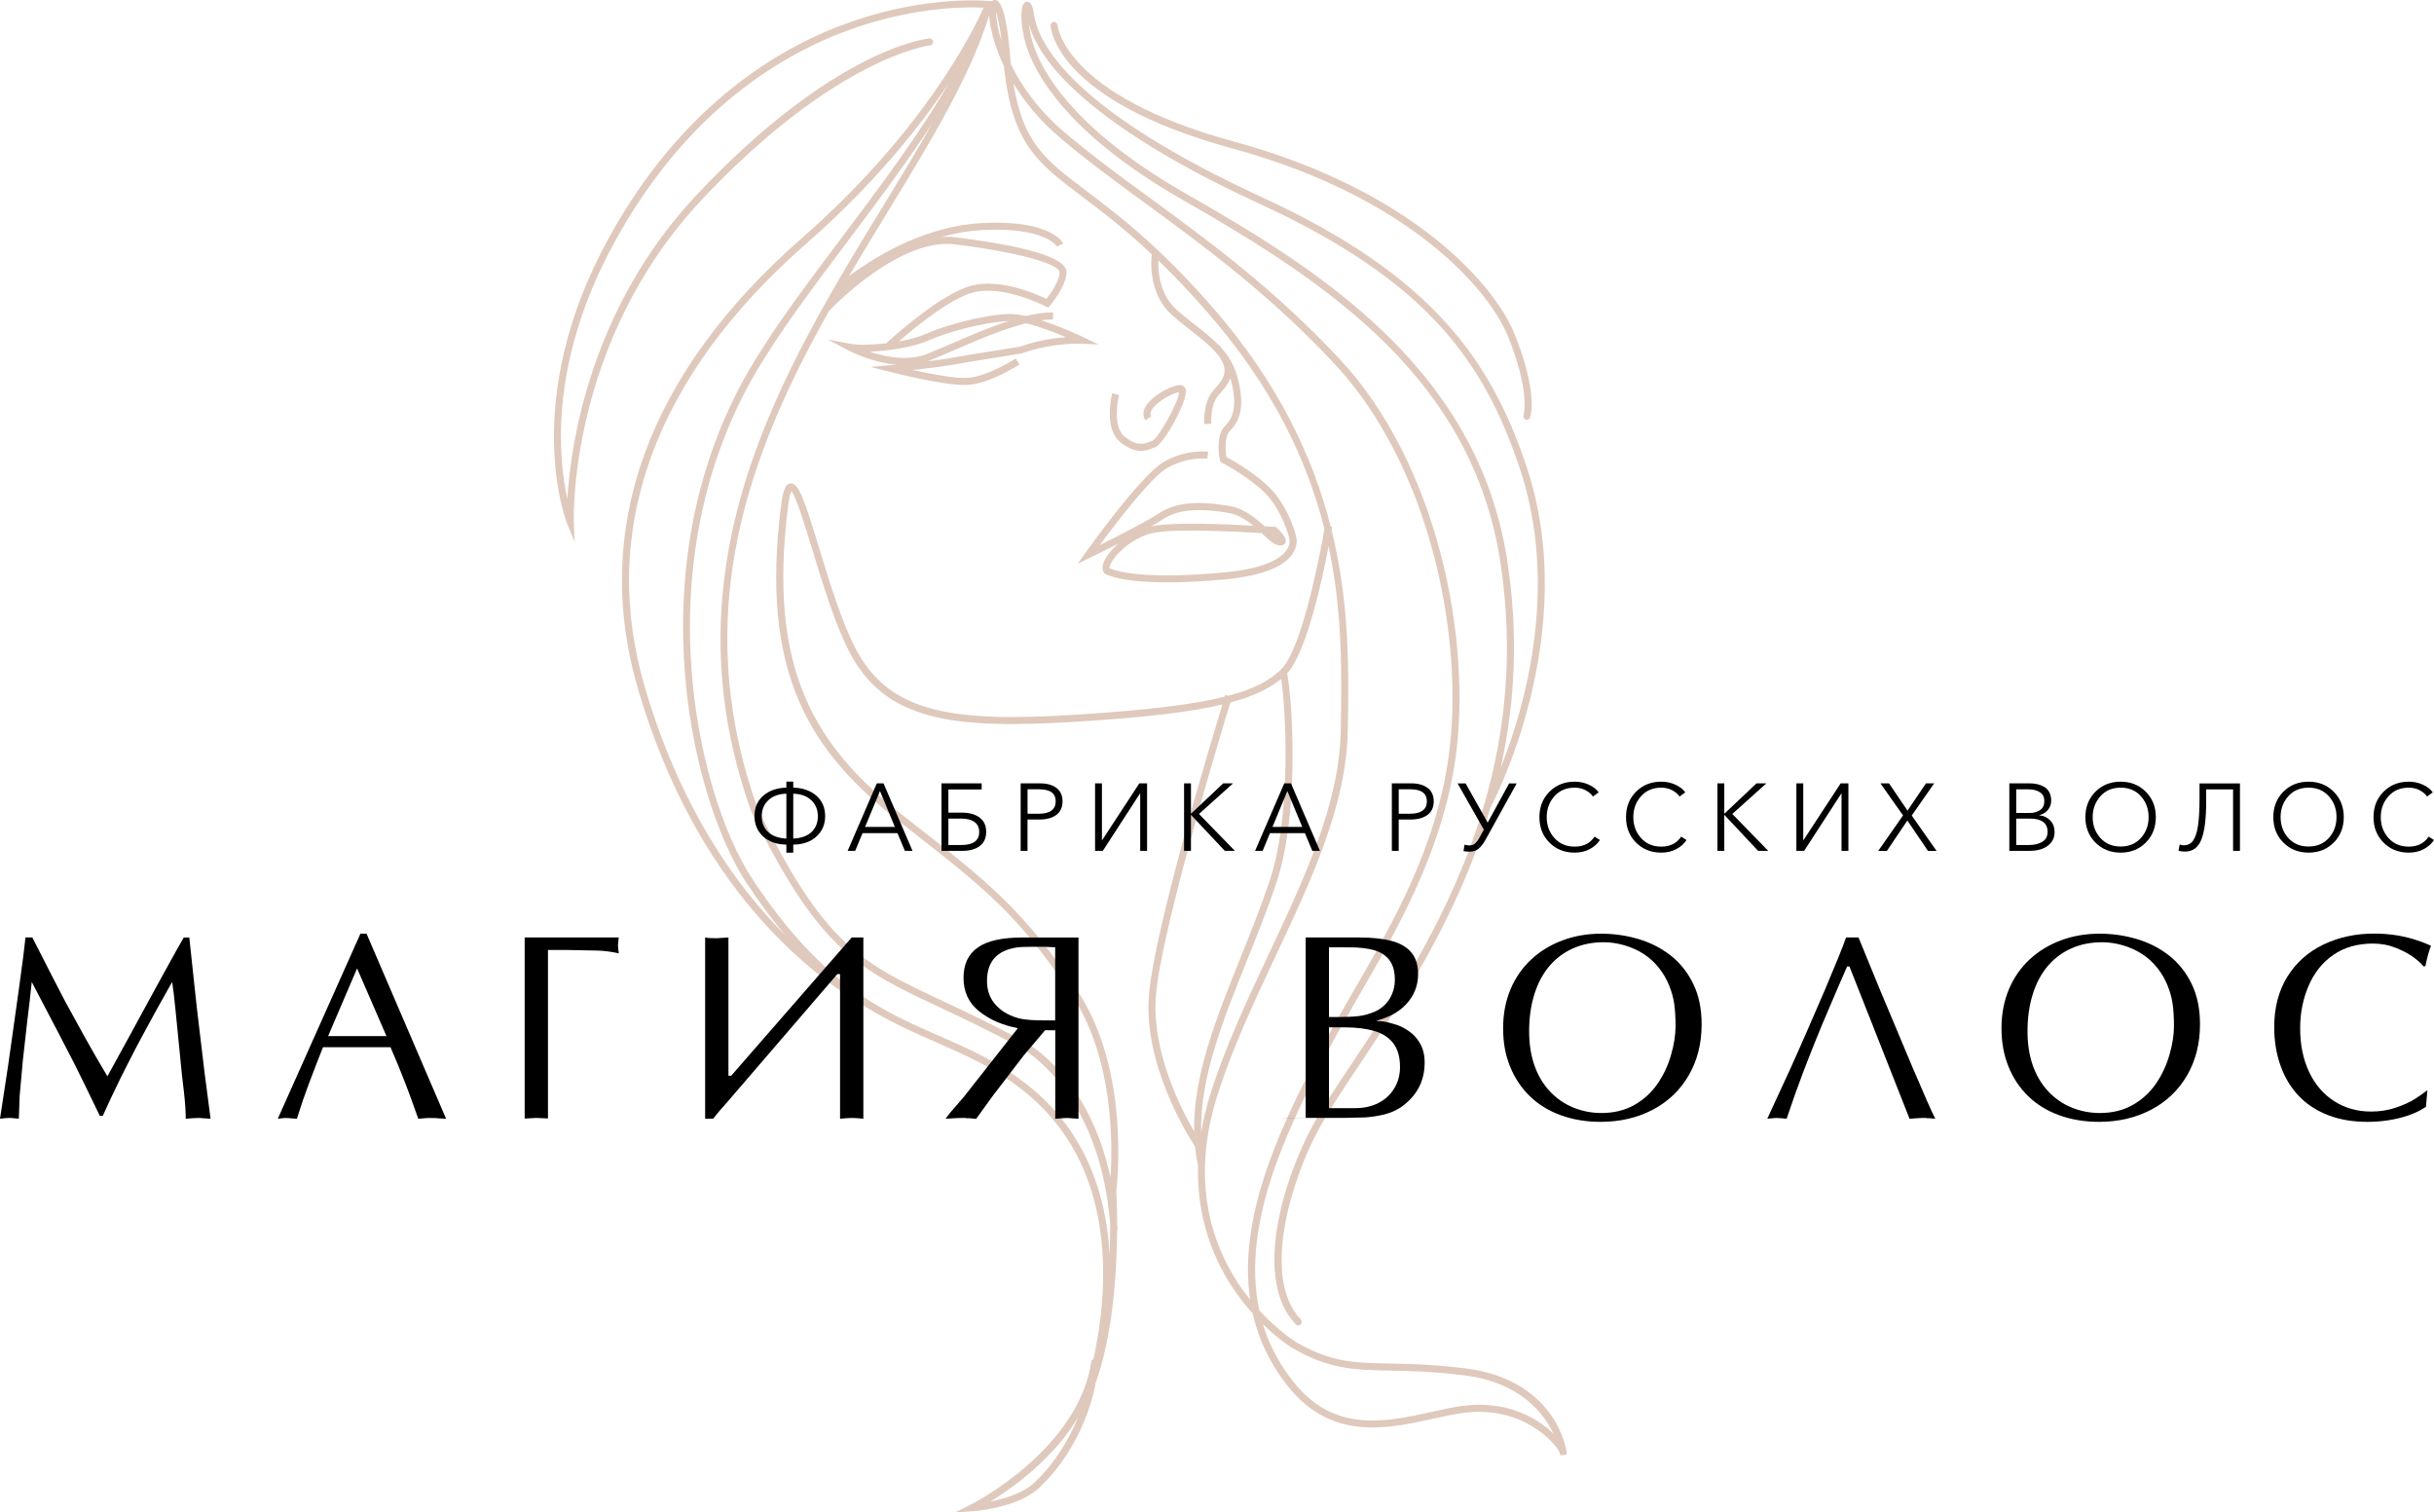 <?xml version="1.0" encoding="UTF-8"?> <!-- Generator: Adobe Illustrator 23.1.1, SVG Export Plug-In . SVG Version: 6.00 Build 0) --> <svg xmlns="http://www.w3.org/2000/svg" xmlns:xlink="http://www.w3.org/1999/xlink" id="Слой_1__x28_копия_x29_" x="0px" y="0px" viewBox="0 0 657.92 408.82" style="enable-background:new 0 0 657.92 408.82;" xml:space="preserve"> <style type="text/css"> .st0{fill:#DFC9BC;} </style> <g> <g> <path class="st0" d="M423.4,392.13L423.4,392.13c0-0.01,0-0.03-0.01-0.04c-0.4-2.38-4.19-19.3-27.29-22.21 c-8.73-1.1-15.29-1.22-20.56-1.32c-9.76-0.18-15.66-0.29-25.32-5.85c-0.24-0.15-4.75-2.98-9.82-8.52 c-5.17-24.08,8.54-50.68,18.35-69.7l0.09-0.17c2.44-4.74,5.36-9.78,8.45-15.12c10.12-17.48,22.72-39.24,26.19-64.64 c4.38-32.03-4.98-79.23-31.34-107.48C344.44,78.11,326.67,65.1,311,53.63c-8.17-5.98-15.89-11.63-23.02-17.66 c-7.35-6.21-11.94-12.85-14.74-18.62c-0.1-0.96-0.2-1.96-0.28-3c-0.52-6.32-1.61-13.94-3.82-14.34c-0.33-0.06-0.73,0.02-1.07,0.33 l-0.68-0.07c-0.16-0.02-16.27-1.64-36.89,5.46c-19.01,6.54-45.88,22.03-66,58.69c-24.24,44.17-11.37,76.73-11.23,77.06l2.05,4.99 l-0.22-5.39c-0.02-0.48-1.57-48.69,34.71-87.22c36.23-38.48,61.32-41.56,61.57-41.59c0.52-0.06,0.9-0.52,0.84-1.04 c-0.05-0.52-0.52-0.91-1.04-0.85c-1.04,0.11-25.97,3.1-62.76,42.17c-29.04,30.84-34.19,67.83-35.06,82.34 c-2.46-11.11-5.02-37.07,12.81-69.56C185.96,29.25,212.36,14,231.02,7.56c16.9-5.84,30.69-5.7,34.86-5.49 c-2.66,5.97-16.01,33.33-49.19,62.35c-41.66,36.44-56.95,78.6-44.2,121.94c15.76,53.59,46.52,77.58,63.96,87.26 c5.63,3.3,11.1,5.7,16.51,8.07c7.92,3.47,15.41,6.74,23.11,12.7c14.12,10.93,21.56,26.97,22.09,47.69 c0.24,9.44-1.08,18.52-2.65,25.47l-0.43-0.06c-3.3,24.35-32.39,39.06-32.68,39.21l-4.28,2.13l4.77-0.33 c0.5-0.03,12.3-0.91,18.04-6.37c12.47-11.86,15.02-27.19,15.13-27.84l-0.05-0.01c4.89-13.48,5.89-30.88,5.96-41.86l0.12-0.01 c-0.04-0.57-0.08-1.14-0.12-1.7c-0.01-4.9-0.19-8.21-0.23-8.8c0.24-1.96,3.7-32.57-10.37-53.87 c-14.5-21.96-24.44-29.73-44.23-45.22l-2.77-2.17c-23.62-18.51-37.1-39.03-31.31-84.08c0.31-2.43,0.65-3.43,0.85-3.82 c1.28,1.45,3.58,8.99,5.62,15.69c2.69,8.83,6.03,19.81,9.79,27.25c9.72,19.25,27.96,21.57,62.71,19.33 c17.47-1.13,29.65-2.52,38.39-4.58c-3.62,11.86-18.12,60.14-19.81,77.97c-1.83,19.21,10.67,38.86,12.41,41.48 c0.17,1.73,0.44,3.46,0.81,5.17c-0.38,14.18,4.21,25.03,8.94,32.36c1.9,2.94,3.91,5.49,5.85,7.65c1.57,6.92,4.66,13.67,9.8,20 c11.74,14.45,26.91,11.1,39.1,8.39c2.79-0.62,5.43-1.2,7.83-1.53c16.79-2.27,25.49,8.86,26.2,10.62l0.17,0.82l1.7-0.16l0.02-0.85 C423.43,392.35,423.42,392.27,423.4,392.13z M279.62,400.75c-3.02,2.87-8.12,4.37-11.92,5.13c6.08-3.73,16.94-11.48,23.67-22.7 C289.23,388.42,285.6,395.06,279.62,400.75z M270.72,11.08c-1.11-3.5-1.49-6.31-1.51-7.94C269.67,4.49,270.25,6.95,270.72,11.08z M174.32,185.82c-12.52-42.57,2.57-84.05,43.63-119.97c18.38-16.08,30.75-31.68,38.6-43.48c-8.12,14.06-19.2,28.79-29.39,42.33 c-8.02,10.66-15.59,20.73-21.18,29.65c-35.06,53.58-19.93,120.58-4.04,144.55c3.52,5.31,6.95,9.88,10.29,13.86 C198.3,238.8,183.66,217.58,174.32,185.82z M299.93,338.97c-1.17-19.84-8.8-35.34-22.69-46.09c-7.89-6.1-15.48-9.43-23.51-12.94 c-5.12-2.24-10.3-4.51-15.62-7.58c-0.01-0.01-0.02-0.02-0.03-0.02c-0.1-0.05-0.2-0.11-0.31-0.17 c-10.62-6.17-21.81-15.58-34.25-34.33c-15.65-23.6-30.53-89.62,4.06-142.48c5.56-8.86,13.11-18.9,21.1-29.53 c7.82-10.4,16.17-21.5,23.32-32.48c-4.18,7.45-8.85,15.08-13.62,22.89c-13.25,21.68-28.26,46.25-36.68,73.13 c-9.67,30.86-9.24,60.23,1.31,89.79c0.01,0.03,0.03,0.06,0.04,0.1c18.35,37.74,29.26,42.85,51,53.05 c6.28,2.95,13.4,6.29,21.97,10.97c0.22,0.11,21.18,11.28,24.06,47.55C300.08,333.21,300.05,335.97,299.93,338.97z M291.9,193.12 c-33.89,2.19-51.64,0.01-60.89-18.29c-3.68-7.29-7-18.19-9.67-26.95c-4-13.15-5.5-17.38-7.64-17.2c-1.31,0.11-2.02,1.69-2.53,5.65 c-5.9,45.95,7.88,66.9,32.03,85.82l2.77,2.17c20.24,15.84,29.48,23.06,43.82,44.77c11.27,17.06,10.97,40.37,10.38,49.14 c-5.98-27.5-22.48-36.23-23.26-36.63c-8.6-4.7-15.74-8.05-22.05-11.01c-21.99-10.31-32.03-15.02-50.07-52.11 c-18.8-52.73-2.24-96.02,19.26-134.35l1.05-1.1c0.18-0.19,18.27-18.83,32.97-16.99c20.79,2.6,28.34,5.91,28.34,7.5 c0,2.24-2.24,5.59-3.53,7.25c-2.71-1.31-12.57-5.63-20.33-3.57c-8.04,2.15-20.55,13.32-23.02,15.58 c-3.93,0.45-7.66,0.51-9.57,0.15l-6.16-1.17l5.53,2.94c0.26,0.14,6.17,3.25,12.98,3.83c-0.91,0.09-1.46,0.14-1.49,0.14l-5.51,0.49 l5.36,1.37c0.59,0.15,13.77,3.51,20.09,3.51c0.33,0,0.64-0.01,0.93-0.03c5.94-0.4,13.57-5.32,13.89-5.53l-1.04-1.59 c-0.07,0.05-7.53,4.86-12.98,5.22c-3.35,0.22-10.06-1.06-14.88-2.12c3.44-0.36,7.68-0.86,10.5-1.37 c5.3-0.95,18.65-3.05,18.79-3.07l0.17-0.04c8.34-2.97,16.06-2.64,16.14-2.63l4.7,0.22l-4.24-2.03c-0.35-0.17-5.75-2.73-11.3-4.52 c1.12-0.15,2.19-0.22,3.19-0.2l0.04-1.9c-2.23-0.05-4.72,0.32-7.36,0.95c-1.69-0.38-3.28-0.6-4.59-0.56 c-6.7,0.2-17.11,2.99-22.62,5.46c-1.88,0.84-4.46,1.5-7.17,1.98c4.48-3.9,13.9-11.59,20.08-13.24c8.17-2.18,19.54,3.7,19.66,3.76 l0.67,0.35l0.49-0.58c0.18-0.21,4.45-5.3,4.45-9.06c0-3.74-10.09-6.9-30-9.39c-1.26-0.16-2.53-0.18-3.81-0.09 c3.47-0.97,7.17-1.65,11.03-1.86c17.13-0.9,20.19,4.42,20.21,4.47l0.85-0.43l0.85-0.41c-0.13-0.27-3.37-6.51-22.01-5.52 c-17.14,0.9-31.11,10.86-35.7,14.14c-0.07,0.05-0.13,0.1-0.2,0.14c3.47-5.89,7-11.67,10.47-17.35 c11.43-18.71,22.25-36.43,27.39-53.05c0.21,3.16,1.32,8.05,3.98,13.64c2.3,21.07,8.82,25.99,21.2,35.34 c5.09,3.84,11.36,8.58,18.88,15.65l-0.09-0.01c-0.06,0.41-1.34,10.16,5.29,16.19c1.72,1.56,3.51,2.96,5.25,4.32 c2.73,2.14,5.37,4.21,7.41,6.68c3.22,4.33,1.29,6.58-0.76,8.93c-0.3,0.35-0.6,0.69-0.87,1.03c-2.51,3.13-2.14,8.5-2.12,8.72 l1.89-0.14c0-0.05-0.33-4.85,1.71-7.4c0.26-0.32,0.54-0.64,0.82-0.97c0.96-1.11,2.07-2.38,2.62-3.96 c2.23,7.91,0.43,11.04-1.4,12.88c-2.83,2.83-1.47,9.06-1.41,9.32l0.1,0.43l0.39,0.2c0.1,0.05,10.19,5.33,13.85,10.81 c3.66,5.5,4.45,9.95,4.47,10.06c0.01,0.05,0.28,1.3-0.85,2.87c-1.55,2.14-5.71,4.91-16.74,5.94c-19.97,1.87-28.01,0.12-31.07-1.1 c-0.03-0.06-0.08-0.45,0.32-1.26c1.4-2.87,6.54-7.53,12.18-8.43c6.34-1.01,21.72-0.24,28.6,0.17c0.11,0.11,0.23,0.21,0.34,0.32 c1.59,1.5,2.85,2.69,4.11,2.96c1.22,0.26,1.74-0.18,1.96-0.6c0.2-0.39,0.68-1.3-2.26-4.09l-0.25-0.23l-0.34-0.02 c-0.19-0.01-1.2-0.09-2.77-0.18c-2.41-2.24-5.59-4.88-9.82-5.56c-8.69-1.41-14.46-0.77-18.72,2.07c-3.14,2.09-11.3,6.25-16,8.59 c4.35-5.89,13.82-18.28,18.16-20.8c5.57-3.23,10.86-2.57,10.91-2.57l0.26-1.88c-0.24-0.03-5.96-0.77-12.12,2.81 c-6.06,3.52-20.42,23.6-21.02,24.45l-2.17,3.04l3.36-1.64c0.29-0.14,3.68-1.79,7.66-3.82c-2.45,2.14-4.09,4.52-4.28,6.2 c-0.12,1.06,0.34,1.9,1.23,2.25c2.2,0.88,6.87,2.03,16.28,2.03c4.2,0,9.35-0.23,15.63-0.82c9.51-0.89,15.62-3.18,18.17-6.82 c1.47-2.1,1.17-3.93,1.1-4.29c-0.07-0.42-0.95-5.01-4.75-10.71c-3.54-5.31-12.15-10.15-14.15-11.23 c-0.32-1.78-0.62-5.55,0.98-7.14c3.32-3.32,3.87-7.99,1.77-15.14c-0.76-2.59-2.03-4.72-3.62-6.62c-0.35-0.46-0.75-0.94-1.2-1.43 l-0.05,0.05c-1.9-1.96-4.11-3.69-6.38-5.47c-1.71-1.34-3.48-2.72-5.14-4.23c-4.51-4.1-4.87-10.4-4.78-13.16 c4,3.85,8.34,8.35,13.02,13.72c18.05,20.65,27.24,40.41,31.87,58.85c-0.92,5.32-5.87,32.45-11.84,38.09 c-2.97,2.81-6.9,5.11-14.17,7.01l-0.82-0.25c-0.03,0.09-0.08,0.26-0.15,0.5C322.95,190.35,310.89,191.89,291.9,193.12z M257.23,92.87c-2.41,1.04-4.7,2.03-6.69,2.82c-1.98,0.78-4.27,1.14-6.8,1.05c-3.16-0.11-6.23-0.88-8.65-1.69 c5.11-0.19,11.81-1.19,15.81-2.99c5.19-2.33,15.33-5.05,21.72-5.28C267.43,88.46,262.01,90.8,257.23,92.87z M277.35,87.39 c3.63,0.87,7.82,2.5,10.78,3.74c-3.14,0.24-7.69,0.89-12.52,2.6c-1.17,0.18-13.64,2.15-18.74,3.06c-1.69,0.3-3.92,0.6-6.19,0.88 c0.19-0.07,0.38-0.14,0.56-0.21c2.02-0.8,4.31-1.79,6.74-2.84C264.04,92,271.13,88.93,277.35,87.39z M311.18,142.27 c1.28-0.72,2.38-1.38,3.19-1.92c2.49-1.66,5.62-2.47,9.76-2.47c2.23,0,4.74,0.24,7.6,0.7c2.8,0.45,5.1,1.9,7.04,3.51 c-7.64-0.42-20.7-0.95-26.62-0.01C311.83,142.13,311.51,142.19,311.18,142.27z M344.06,144.32c0.03,0,0.05,0,0.08,0.01 c0.12,0.12,0.24,0.24,0.35,0.36C344.35,144.57,344.21,144.45,344.06,144.32z M322.78,305.85c-3.83-6.61-11.71-22.3-10.29-37.27 c1.72-18.02,17.21-69.31,20.08-78.69c6.19-1.65,10.49-3.72,13.73-6.37c1.15,6.87,2.98,36.12-3,54.22 c-2.35,7.11-5.21,14.23-7.98,21.12C328.76,275.2,322.5,290.77,322.78,305.85z M337.08,259.58c2.78-6.92,5.66-14.07,8.02-21.24 c6.48-19.64,4.02-50.91,2.81-56.29c5.22-5.7,9.41-24.93,11.21-34.38c3.85,18.08,3.55,34.83,3.28,49.82 c-0.35,19.75-9.63,39.51-19.46,60.42c-5.81,12.37-11.81,25.15-15.81,37.96c-1.11,3.56-1.91,6.98-2.45,10.25 C324.32,291.32,330.55,275.83,337.08,259.58z M337.91,351.3c-1.2-1.49-2.4-3.13-3.55-4.91c-6.46-10.01-12.64-26.8-5.41-49.94 c3.96-12.68,9.94-25.41,15.72-37.72c9.91-21.1,19.27-41.04,19.64-61.19c0.28-15.53,0.61-34.02-4.38-54.27 c0.08-0.46,0.13-0.76,0.15-0.87l-0.38-0.06c-4.74-18.66-14.04-38.79-32.08-59.44c-14.52-16.61-25.71-25.07-33.89-31.24 c-11.25-8.5-17.19-12.98-19.8-29.12c2.96,4.89,7.11,10.06,12.83,14.89c7.18,6.07,14.93,11.74,23.13,17.74 c15.61,11.43,33.3,24.38,50.87,43.21c25.95,27.82,35.16,74.35,30.84,105.93c-3.42,25.03-15.39,45.7-25.95,63.94 c-3.1,5.36-6.03,10.42-8.5,15.2l-0.09,0.17C347.54,302.07,334.41,327.54,337.91,351.3z M399.92,379.72 c-1.53,0-3.14,0.11-4.83,0.33c-2.48,0.34-5.15,0.93-7.98,1.56c-12.29,2.72-26.21,5.81-37.21-7.74 c-4.11-5.06-6.86-10.42-8.53-15.93c4.25,4.16,7.65,6.26,7.88,6.4l0.02,0.01c10.1,5.8,16.52,5.92,26.25,6.11 c5.22,0.1,11.73,0.22,20.36,1.31c15.09,1.9,21.44,10.28,24.02,15.76C416.23,383.97,409.67,379.72,399.92,379.72z"></path> <path class="st0" d="M302.9,119.59c2.27,1.75,4.04,2.29,5.5,2.29c1.28,0,2.32-0.41,3.26-0.77c0.2-0.08,0.39-0.15,0.59-0.22 c2.3-0.83,8.94-12.6,8.24-15.58c-0.2-0.85-0.89-1.33-1.76-1.23c-2.7,0.32-7.93,3.25-9.3,6.26c-0.68,1.5-0.28,2.61,0.18,3.28 l1.57-1.08c-0.17-0.25-0.36-0.67-0.02-1.42c1-2.22,5.26-4.69,7.52-5.12c0.08,2.43-5.56,12.37-7.08,13.09 c-0.21,0.08-0.42,0.16-0.63,0.24c-1.81,0.7-3.52,1.37-6.91-1.25c-3.68-2.84-1.6-11.21-1.58-11.3l-1.84-0.47 C300.54,106.71,298.24,115.98,302.9,119.59z"></path> <path class="st0" d="M320.07,54.26c39.14,22.34,77.99,48.3,85.5,97.79c3.7,24.38,1.22,46.1-4.34,65.28 c-0.02,0.03-0.03,0.05-0.03,0.06c-0.08,0.14-0.12,0.3-0.12,0.45c-8.41,28.66-23.69,51.61-35.38,69.18 c-4.41,6.62-8.22,12.34-10.88,17.24c-8.15,15.01-16.09,41.69-4.59,53.7c0.19,0.2,0.44,0.29,0.69,0.29c0.24,0,0.47-0.09,0.66-0.26 c0.38-0.36,0.39-0.96,0.03-1.34c-10.72-11.2-2.69-37.52,4.88-51.48c2.62-4.83,6.4-10.51,10.79-17.09 c9.8-14.72,21.99-33.04,30.8-55.75c1.82-4.69,3.41-9.36,4.79-14.02c0.44-0.81,25.03-46.92,9.64-92.57 c-9.48-28.12-25.23-51.18-71.25-72.36c-50.74-23.35-60.47-40.99-61.75-49.43c-0.39-2.57-0.87-3.21-1.52-3.42 c-0.42-0.13-0.86-0.01-1.18,0.33c-1.23,1.3-0.94,7.59,1.14,13.07C281.55,23.41,291.78,38.11,320.07,54.26z M340.47,55.09 c45.55,20.96,60.65,42.8,70.24,71.24c10.96,32.51,1.27,65.31-5.06,81.2c4.09-18.47,4.67-36.89,1.8-55.76 c-3.52-23.18-14.18-43.21-32.6-61.22c-16.36-15.99-36.37-27.97-53.84-37.94c-27.8-15.87-37.8-30.17-41.29-39.37 c-0.93-2.46-1.41-4.84-1.61-6.78C282.16,21.2,304.12,38.36,340.47,55.09z"></path> <path class="st0" d="M332.95,40.08c47.97,13.08,69.51,38.13,74.67,50.87c6.11,15.07,4.22,21.2,4.2,21.25 c-0.17,0.5,0.09,1.04,0.58,1.21c0.1,0.04,0.21,0.05,0.31,0.05c0.39,0,0.76-0.25,0.9-0.64c0.09-0.27,2.2-6.71-4.24-22.59 c-5.29-13.06-27.24-38.71-75.93-51.99c-45.9-12.52-47.55-31.21-47.56-31.4c-0.03-0.52-0.47-0.92-0.99-0.9 c-0.52,0.03-0.93,0.47-0.9,0.99C284.04,7.77,285.51,27.14,332.95,40.08z"></path> </g> <g> <g> <path d="M49.67,253.41h1.5l1.29,12.1c0.47,4.55,0.97,8.97,1.5,13.25l1.39,11.61l1.57,12.03l-1.4-0.1c-0.42,0-0.72-0.02-0.91-0.07 l-1.05-0.04l-1.57,0.07l-1.78,0.14c0-1.91-0.16-4.32-0.49-7.24c-0.19-1.49-0.36-3-0.53-4.51l-0.96-9.69l-0.83-8.36 c-0.33-3.29-0.62-5.68-0.87-7.17c-1.73,3.08-3.15,5.62-4.27,7.62c-1.4,2.52-2.6,4.72-3.6,6.61c-0.91,1.7-1.61,3.02-2.1,3.95 c-0.16,0.33-0.84,1.64-2.03,3.95c-0.51,0.98-1.18,2.3-1.99,3.95c-1.82,3.71-3.4,7.08-4.76,10.11h-0.8l-3.92-8.11 c-0.84-1.73-1.84-3.75-3.01-6.08c-1.07-2.12-2.32-4.53-3.74-7.24l-7.73-14.76c-0.21,1.86-0.4,3.61-0.57,5.24 c-0.17,1.63-0.39,3.41-0.64,5.35l-1.2,10.67l-0.86,9.58c0,0.75-0.04,1.81-0.11,3.18c-0.07,1.38-0.11,2.36-0.11,2.94l-1.05-0.1 c-0.3,0-0.52-0.02-0.66-0.07l-0.8-0.04l-0.91,0.04l-0.7,0.07L0,302.4l2.24-14.69l2.87-20.39c0.96-6.93,1.55-11.56,1.78-13.92 h1.85l5.22,10.24l3.63,7l5.18,9.44c1.24,2.22,2.23,3.97,2.97,5.25c0.93,1.63,2.03,3.5,3.29,5.6l5.53-10.07l7.41-13.6 c1.12-2.03,2.18-3.95,3.18-5.77c0.84-1.54,1.69-3.08,2.55-4.62C48.48,255.47,49.13,254.32,49.67,253.41z"></path> <path d="M99.07,252.36l21.51,50.05l-1.54-0.1h-0.42c-0.12,0-0.31-0.02-0.59-0.07l-1.19-0.04h-1.15l-1.01,0.07l-1.61,0.14 c-1.07-3.01-1.87-5.21-2.38-6.61c-0.35-0.96-0.8-2.14-1.36-3.57c-1.12-2.91-2.38-5.97-3.78-9.16H87.31l-1.78,4.51l-2.13,5.6 l-1.61,4.48l-1.54,4.76l-1.12-0.1c-0.33,0-0.56-0.02-0.7-0.07l-0.84-0.04h-0.8l-0.66,0.07l-1.05,0.14l22.35-50.05H99.07z M104.46,280.06l-7.94-18.3l-7.83,18.3H104.46z"></path> <path d="M141.82,302.33v-48.93h25.43l-0.14,1.29l-0.07,0.87l0.07,0.87l0.14,1.26c-1.29-0.26-2.25-0.43-2.91-0.52 c-1.14-0.16-2.32-0.24-3.54-0.24l-7.18-0.14h-5.5v45.53l-3.17-0.14c-0.19,0-0.63,0.02-1.32,0.07 C142.94,302.31,142.33,302.33,141.82,302.33z"></path> <path d="M190.6,302.4v-49c0.49,0.14,1.53,0.21,3.13,0.21l3.17-0.21v37.39l0.73,0l32.59-37.39h3.15v49 c-1.26-0.14-2.31-0.21-3.15-0.21c-0.7,0-1.75,0.07-3.15,0.21V263.3h-0.74l-29.86,34.73c-1.54,1.68-2.77,3.14-3.71,4.37H190.6z"></path> <path d="M291.52,253.41v49l-1.22-0.1c-0.4,0-0.69-0.02-0.87-0.07l-1.05-0.04l-1.01,0.04l-0.87,0.07l-1.26,0.1v-23.92l-2.75-0.02 l-5.72,6.76l-8.42,10.98l-4.5,6.23l-1.76-0.18h-0.56c-0.21,0-0.41-0.02-0.6-0.07h-1.16l-1.37,0.04l-1.13,0.07l-1.69,0.1 l1.38-1.78l3.48-4.02l14.69-18.68c-4.1-0.77-7.58-2.28-10.42-4.53c-2.84-2.25-4.27-5.27-4.27-9.07c0-3.66,1.28-6.39,3.85-8.2 c2.56-1.81,6.59-2.71,12.07-2.71H291.52z M285.22,275.82v-19.76l-2.87-0.14h-3.22c-2.19,0-3.67,0.07-4.44,0.21 c-5.27,0.84-7.9,3.85-7.9,9.02c0,2.66,0.83,4.87,2.5,6.64c1.67,1.77,3.9,2.97,6.7,3.6c1.54,0.28,3.5,0.42,5.88,0.42h1.85H285.22z "></path> <path d="M346.5,302.19h6.43v-48.79h14.41c3.54,0,6.49,0.32,8.83,0.94c2.34,0.63,4.12,1.67,5.33,3.13 c1.21,1.46,1.82,3.4,1.82,5.82c0,1.61-0.28,3.09-0.84,4.46c-0.56,1.36-1.35,2.59-2.38,3.69c-1.03,1.1-2.23,2.02-3.6,2.76 c-1.24,0.65-2.74,1.24-4.51,1.75c0.68,0,1.39,0.06,2.13,0.19c0.75,0.13,1.55,0.32,2.41,0.58c1.59,0.42,3,1.07,4.23,1.96 c1.24,0.82,2.27,1.94,3.09,3.37c0.83,1.43,1.24,3.15,1.24,5.16c0,5.06-2.15,9.09-6.44,12.1c-1.24,0.82-2.71,1.46-4.41,1.92 c-1.54,0.37-3.18,0.64-4.93,0.8l-5.81,0.14H346.5z M359.23,256.06v18.85h2.55c2.17,0,3.99-0.09,5.46-0.26 c1.47-0.17,2.9-0.57,4.3-1.17c1.73-0.75,3.07-1.9,4.04-3.46c0.97-1.56,1.45-3.3,1.45-5.21c0-2.17-0.47-3.9-1.42-5.21 c-0.95-1.3-2.31-2.22-4.11-2.74c-1.8-0.52-4.01-0.79-6.64-0.79H359.23z M359.23,277.71v21.82h7.15c2.34,0,4.42-0.47,6.24-1.4 c1.82-0.93,3.25-2.26,4.27-3.97c1.03-1.71,1.54-3.62,1.54-5.72c0-2.7-0.6-4.84-1.8-6.42c-1.2-1.57-2.91-2.69-5.13-3.34 c-2.22-0.65-4.86-0.98-7.92-0.98H359.23z"></path> <path d="M432.66,303.24c-3.89,0-7.48-0.6-10.75-1.78c-3.28-1.19-6.08-2.91-8.39-5.15c-2.32-2.25-4.11-4.95-5.37-8.09 c-0.63-1.58-1.1-3.21-1.4-4.87c-0.3-1.67-0.45-3.48-0.45-5.43c0-3.82,0.66-7.32,1.99-10.48c1.33-3.17,3.23-5.9,5.7-8.18 c2.38-2.19,5.17-3.89,8.38-5.08c3.21-1.2,6.69-1.8,10.44-1.8c3.45,0,6.81,0.48,10.07,1.45c3.26,0.97,6.17,2.45,8.73,4.46 c2.55,2,4.58,4.56,6.09,7.67s2.26,6.74,2.26,10.89c0,5.17-1.15,9.76-3.46,13.77c-2.31,4.01-5.55,7.12-9.72,9.33 C442.58,302.14,437.88,303.24,432.66,303.24z M452.91,277.38c0-2.35-0.12-4.34-0.35-5.98c-0.23-1.63-0.69-3.3-1.38-5.02 c-0.69-1.71-1.61-3.3-2.78-4.77c-1.17-1.47-2.52-2.71-4.07-3.72c-1.55-1.01-3.28-1.8-5.19-2.36c-1.91-0.56-3.79-0.84-5.63-0.84 c-3.1,0-5.91,0.57-8.43,1.71c-2.52,1.14-4.65,2.77-6.4,4.88c-1.75,2.11-3.08,4.66-3.99,7.65c-0.91,2.99-1.36,6.26-1.36,9.8 c0,3.47,0.48,6.57,1.45,9.31c0.97,2.74,2.37,5.07,4.2,7.01c1.83,1.93,3.95,3.38,6.35,4.35c2.4,0.97,4.92,1.45,7.55,1.45 c3.38,0,6.35-0.73,8.9-2.18c2.55-1.46,4.64-3.37,6.26-5.73c1.62-2.36,2.84-4.96,3.65-7.79 C452.5,282.33,452.91,279.73,452.91,277.38z"></path> <path d="M499.28,261.24c-0.02,0.07-0.84,1.95-2.45,5.63c-0.75,1.75-1.48,3.46-2.2,5.14c-0.72,1.68-1.42,3.32-2.1,4.93 c-1.75,4.2-3.47,8.53-5.18,13.01c-1.61,4.27-3.08,8.42-4.41,12.45l-1.43-0.14l-1.23-0.07l-0.8,0.04l-0.73,0.07l-1.05,0.1 l6.05-13.11c1.54-3.4,3.16-7.05,4.86-10.95c1.45-3.29,3-6.87,4.65-10.74c2.89-6.81,4.81-11.54,5.74-14.2l3.36-0.01l5.75,14.03 l8.81,20.99c3.29,7.74,5.36,12.4,6.2,13.99l-1.47-0.14h-0.49c-0.09,0-0.19,0-0.28,0c-0.12-0.05-0.2-0.07-0.24-0.07h-0.98 l-1.12,0.04l-0.98,0.07l-1.4,0.11l-2.74-6.95l-5.44-13.79l-5.01-12.69l-3.06-7.74L499.28,261.24z"></path> <path d="M567.38,303.24c-3.89,0-7.48-0.6-10.75-1.78c-3.28-1.19-6.07-2.91-8.39-5.15c-2.32-2.25-4.11-4.95-5.37-8.09 c-0.63-1.58-1.1-3.21-1.4-4.87c-0.3-1.67-0.46-3.48-0.46-5.43c0-3.82,0.67-7.32,1.99-10.48c1.33-3.17,3.23-5.9,5.7-8.18 c2.38-2.19,5.17-3.89,8.38-5.08c3.21-1.2,6.69-1.8,10.44-1.8c3.45,0,6.81,0.48,10.07,1.45c3.26,0.97,6.17,2.45,8.73,4.46 c2.55,2,4.58,4.56,6.09,7.67s2.26,6.74,2.26,10.89c0,5.17-1.15,9.76-3.46,13.77c-2.31,4.01-5.55,7.12-9.72,9.33 C577.3,302.14,572.61,303.24,567.38,303.24z M587.63,277.38c0-2.35-0.12-4.34-0.35-5.98c-0.23-1.63-0.69-3.3-1.38-5.02 c-0.69-1.71-1.61-3.3-2.78-4.77c-1.17-1.47-2.52-2.71-4.08-3.72c-1.55-1.01-3.28-1.8-5.19-2.36c-1.91-0.56-3.79-0.84-5.63-0.84 c-3.1,0-5.91,0.57-8.43,1.71c-2.52,1.14-4.65,2.77-6.4,4.88c-1.75,2.11-3.08,4.66-3.99,7.65c-0.91,2.99-1.36,6.26-1.36,9.8 c0,3.47,0.48,6.57,1.45,9.31c0.97,2.74,2.37,5.07,4.2,7.01c1.83,1.93,3.95,3.38,6.35,4.35c2.4,0.97,4.92,1.45,7.55,1.45 c3.38,0,6.35-0.73,8.9-2.18c2.55-1.46,4.64-3.37,6.26-5.73c1.62-2.36,2.84-4.96,3.65-7.79 C587.22,282.33,587.63,279.73,587.63,277.38z"></path> <path d="M656.13,294.68l-0.38,4.49c-1.38,0.93-2.96,1.71-4.76,2.33c-1.63,0.56-3.39,0.99-5.28,1.29 c-1.89,0.3-3.81,0.45-5.77,0.45c-3.92,0-7.43-0.59-10.54-1.77c-3.11-1.18-5.75-2.88-7.92-5.12c-2.17-2.24-3.84-4.96-5-8.18 c-1.17-3.21-1.75-6.73-1.75-10.55c0-5.24,1.18-9.77,3.53-13.58c2.36-3.81,5.6-6.71,9.72-8.7c4.13-1.99,8.71-2.99,13.74-2.99 c1.75,0,3.51,0.12,5.28,0.35c1.77,0.23,3.51,0.61,5.23,1.12c1.71,0.51,3.34,1.12,4.88,1.82c-0.58,1.49-1.08,3.32-1.51,5.49 l-0.49,0.11c-0.56-0.72-1.44-1.53-2.64-2.43c-1.2-0.9-2.78-1.75-4.74-2.55c-1.96-0.8-4.06-1.21-6.3-1.21 c-4.2,0-7.77,1.02-10.72,3.06c-2.95,2.04-5.18,4.83-6.7,8.39c-1.52,3.55-2.27,7.36-2.27,11.41c0,4.47,0.8,8.42,2.41,11.83 c1.61,3.41,3.88,6.05,6.8,7.92c2.93,1.86,6.24,2.8,9.95,2.8c2.38,0,4.61-0.35,6.7-1.06c2.09-0.71,3.81-1.49,5.18-2.36 C654.16,296.15,655.27,295.37,656.13,294.68z"></path> </g> </g> <g> <g> <path d="M212.56,230.49v-2.19c-2.61-0.03-4.7-0.76-6.27-2.19c-1.56-1.43-2.35-3.27-2.35-5.52c0-2.3,0.8-4.14,2.39-5.52 c1.59-1.37,3.67-2.1,6.23-2.17v-1.62h1.86v1.62c2.56,0.07,4.64,0.79,6.23,2.17c1.59,1.38,2.39,3.21,2.39,5.52 c0,2.25-0.78,4.09-2.35,5.52c-1.56,1.43-3.65,2.16-6.27,2.19v2.19H212.56z M212.56,226.68v-12.15c-2.1,0.07-3.73,0.67-4.9,1.79 s-1.75,2.56-1.75,4.29c0,1.79,0.57,3.21,1.71,4.28C208.77,225.96,210.42,226.56,212.56,226.68z M214.42,226.68 c2.15-0.12,3.79-0.71,4.94-1.78c1.14-1.07,1.71-2.49,1.71-4.28c0-1.74-0.58-3.17-1.75-4.29c-1.17-1.13-2.8-1.72-4.9-1.79V226.68z "></path> <path d="M229.12,230l7.89-18.26h1.81l7.84,18.26h-2.06l-2.01-4.8h-9.44l-1.99,4.8H229.12z M233.84,223.51h8.04l-4.02-9.69 L233.84,223.51z"></path> <path d="M254.49,230v-18.26h10.86v1.65h-9v6.27h3.64c2.01,0,3.61,0.44,4.8,1.33c1.19,0.89,1.78,2.17,1.78,3.86 c0,1.68-0.58,2.97-1.74,3.84c-1.16,0.88-2.75,1.31-4.78,1.31H254.49z M256.35,228.41h3.48c3.23,0,4.85-1.18,4.85-3.53 c0-1.17-0.42-2.06-1.25-2.68c-0.83-0.62-2.03-0.93-3.6-0.93h-3.48V228.41z"></path> <path d="M275.89,230v-18.26h5.16c1.91,0,3.41,0.41,4.51,1.24c1.1,0.83,1.65,2.04,1.65,3.64c0,1.6-0.56,2.82-1.68,3.65 c-1.12,0.83-2.63,1.25-4.54,1.25h-3.25V230H275.89z M277.75,219.95h3.15c1.44,0,2.55-0.28,3.31-0.85 c0.76-0.57,1.15-1.39,1.15-2.48c0-2.18-1.49-3.27-4.46-3.27h-3.15V219.95z"></path> <path d="M296,230v-18.26h1.86v15.37h0.05l10.06-15.37h2.09V230h-1.86v-15.52h-0.05L298.09,230H296z"></path> <path d="M320.06,230v-18.26h1.86v8.2h0.03l8.69-8.2h2.66l-9.21,8.28l9.72,9.98h-2.73l-9.13-9.72h-0.03V230H320.06z"></path> <path d="M339.25,230l7.89-18.26h1.81l7.84,18.26h-2.06l-2.01-4.8h-9.44l-1.99,4.8H339.25z M343.96,223.51h8.04l-4.02-9.69 L343.96,223.51z"></path> <path d="M376.22,230v-18.26h5.16c1.91,0,3.41,0.41,4.51,1.24c1.1,0.83,1.65,2.04,1.65,3.64c0,1.6-0.56,2.82-1.68,3.65 s-2.63,1.25-4.54,1.25h-3.25V230H376.22z M378.08,219.95h3.15c1.45,0,2.55-0.28,3.31-0.85c0.77-0.57,1.15-1.39,1.15-2.48 c0-2.18-1.49-3.27-4.46-3.27h-3.15V219.95z"></path> <path d="M397.21,230.21c-0.58,0-1.13-0.05-1.62-0.15l0.28-1.75c0.38,0.14,0.82,0.21,1.32,0.21c0.58,0,1.08-0.16,1.48-0.49 c0.4-0.33,0.8-0.84,1.2-1.55l1.21-2.24l-7.09-12.48h2.17l5.96,10.6l5.8-10.6h2.04l-8.48,15.34c-0.58,1.03-1.2,1.81-1.83,2.33 C399,229.95,398.19,230.21,397.21,230.21z"></path> <path d="M425.63,230.47c-2.75,0-5.02-0.91-6.82-2.72c-1.8-1.81-2.7-4.1-2.7-6.87c0-2.77,0.9-5.06,2.71-6.87 c1.8-1.81,4.07-2.72,6.81-2.72c1.34,0,2.6,0.26,3.78,0.79c1.18,0.52,2.08,1.23,2.72,2.1l-1.55,1.13 c-0.43-0.65-1.09-1.22-1.97-1.69c-0.89-0.47-1.87-0.71-2.95-0.71c-2.29,0-4.12,0.77-5.5,2.32c-1.38,1.55-2.08,3.43-2.08,5.65 c0,2.22,0.7,4.1,2.09,5.65c1.39,1.55,3.22,2.32,5.49,2.32c2.37,0,4.16-0.9,5.36-2.71l1.44,0.93c-0.65,1-1.57,1.81-2.75,2.45 C428.54,230.15,427.17,230.47,425.63,230.47z"></path> <path d="M449.04,230.47c-2.75,0-5.02-0.91-6.82-2.72c-1.8-1.81-2.7-4.1-2.7-6.87c0-2.77,0.9-5.06,2.71-6.87 c1.8-1.81,4.07-2.72,6.81-2.72c1.34,0,2.6,0.26,3.78,0.79c1.18,0.52,2.08,1.23,2.72,2.1l-1.55,1.13 c-0.43-0.65-1.09-1.22-1.97-1.69c-0.89-0.47-1.87-0.71-2.95-0.71c-2.29,0-4.12,0.77-5.5,2.32c-1.38,1.55-2.08,3.43-2.08,5.65 c0,2.22,0.7,4.1,2.09,5.65c1.39,1.55,3.22,2.32,5.49,2.32c2.37,0,4.16-0.9,5.36-2.71l1.44,0.93c-0.65,1-1.57,1.81-2.75,2.45 C451.95,230.15,450.58,230.47,449.04,230.47z"></path> <path d="M464.22,230v-18.26h1.86v8.2h0.03l8.69-8.2h2.66l-9.21,8.28l9.72,9.98h-2.73l-9.13-9.72h-0.03V230H464.22z"></path> <path d="M485.57,230v-18.26h1.86v15.37h0.05l10.06-15.37h2.09V230h-1.86v-15.52h-0.05L487.66,230H485.57z"></path> <path d="M507.7,230l6.7-9.59l-6.11-8.66h2.32l5,7.37l4.98-7.37h2.22l-6.06,8.69l6.71,9.57h-2.32l-5.57-8.23l-5.54,8.23H507.7z"></path> <path d="M543.13,230v-18.26h5.44c0.76,0,1.46,0.07,2.11,0.22c0.65,0.15,1.27,0.39,1.86,0.72c0.58,0.34,1.05,0.82,1.39,1.46 c0.34,0.64,0.52,1.39,0.52,2.27c0,0.96-0.3,1.8-0.89,2.51c-0.59,0.71-1.37,1.18-2.33,1.4v0.05c1.22,0.14,2.21,0.61,2.98,1.42 c0.77,0.81,1.15,1.86,1.15,3.15c0,1.53-0.61,2.75-1.83,3.67c-1.22,0.92-2.88,1.38-4.98,1.38H543.13z M544.98,219.74h3.74 c1.05,0,1.96-0.26,2.72-0.77c0.77-0.52,1.15-1.32,1.15-2.42c0-1.1-0.4-1.91-1.21-2.42c-0.81-0.52-1.87-0.77-3.17-0.77h-3.22 V219.74z M544.98,228.41h3.46c1.46,0,2.66-0.29,3.61-0.88c0.95-0.58,1.42-1.48,1.42-2.68c0-1.19-0.4-2.08-1.21-2.68 c-0.81-0.6-1.97-0.9-3.48-0.9h-3.79V228.41z"></path> <path d="M580.02,227.75c-1.8,1.81-4.07,2.72-6.81,2.72c-2.73,0-5-0.91-6.81-2.72c-1.8-1.81-2.71-4.1-2.71-6.87 c0-2.77,0.9-5.06,2.71-6.87c1.81-1.81,4.07-2.72,6.81-2.72c2.73,0,5,0.91,6.81,2.72c1.8,1.81,2.71,4.11,2.71,6.87 C582.73,223.64,581.83,225.93,580.02,227.75z M567.74,226.51c1.38,1.54,3.21,2.31,5.48,2.31c2.27,0,4.09-0.77,5.48-2.31 c1.38-1.54,2.08-3.42,2.08-5.63c0-2.22-0.69-4.1-2.08-5.65c-1.38-1.55-3.21-2.32-5.48-2.32c-2.27,0-4.1,0.77-5.48,2.32 c-1.38,1.55-2.08,3.43-2.08,5.65C565.66,223.09,566.35,224.97,567.74,226.51z"></path> <path d="M590.6,230.19c-0.62,0-1.2-0.08-1.75-0.23l0.33-1.68c0.45,0.14,0.82,0.21,1.11,0.21c1.05,0,1.88-0.41,2.49-1.24 c0.61-0.83,1.06-2.16,1.34-4.01c0.28-1.85,0.42-4.36,0.42-7.54v-3.94h10.93V230h-1.86v-16.63h-7.27v3.25 c0,4.66-0.43,8.08-1.29,10.28C594.2,229.09,592.71,230.19,590.6,230.19z"></path> <path d="M630.82,227.75c-1.8,1.81-4.07,2.72-6.81,2.72c-2.73,0-5-0.91-6.81-2.72c-1.81-1.81-2.71-4.1-2.71-6.87 c0-2.77,0.9-5.06,2.71-6.87c1.8-1.81,4.07-2.72,6.81-2.72c2.73,0,5,0.91,6.81,2.72c1.81,1.81,2.71,4.11,2.71,6.87 C633.53,223.64,632.63,225.93,630.82,227.75z M618.53,226.51c1.38,1.54,3.21,2.31,5.48,2.31c2.27,0,4.09-0.77,5.48-2.31 c1.38-1.54,2.08-3.42,2.08-5.63c0-2.22-0.69-4.1-2.08-5.65c-1.38-1.55-3.21-2.32-5.48-2.32c-2.27,0-4.1,0.77-5.48,2.32 c-1.38,1.55-2.08,3.43-2.08,5.65C616.46,223.09,617.15,224.97,618.53,226.51z"></path> <path d="M651.09,230.47c-2.75,0-5.02-0.91-6.82-2.72c-1.8-1.81-2.7-4.1-2.7-6.87c0-2.77,0.9-5.06,2.71-6.87 c1.8-1.81,4.07-2.72,6.81-2.72c1.34,0,2.6,0.26,3.78,0.79c1.18,0.52,2.08,1.23,2.72,2.1l-1.55,1.13 c-0.43-0.65-1.09-1.22-1.97-1.69c-0.89-0.47-1.87-0.71-2.95-0.71c-2.29,0-4.12,0.77-5.51,2.32c-1.38,1.55-2.08,3.43-2.08,5.65 c0,2.22,0.7,4.1,2.09,5.65c1.39,1.55,3.22,2.32,5.49,2.32c2.37,0,4.16-0.9,5.36-2.71l1.44,0.93c-0.65,1-1.57,1.81-2.75,2.45 C654,230.15,652.63,230.47,651.09,230.47z"></path> </g> </g> </g> </svg> 